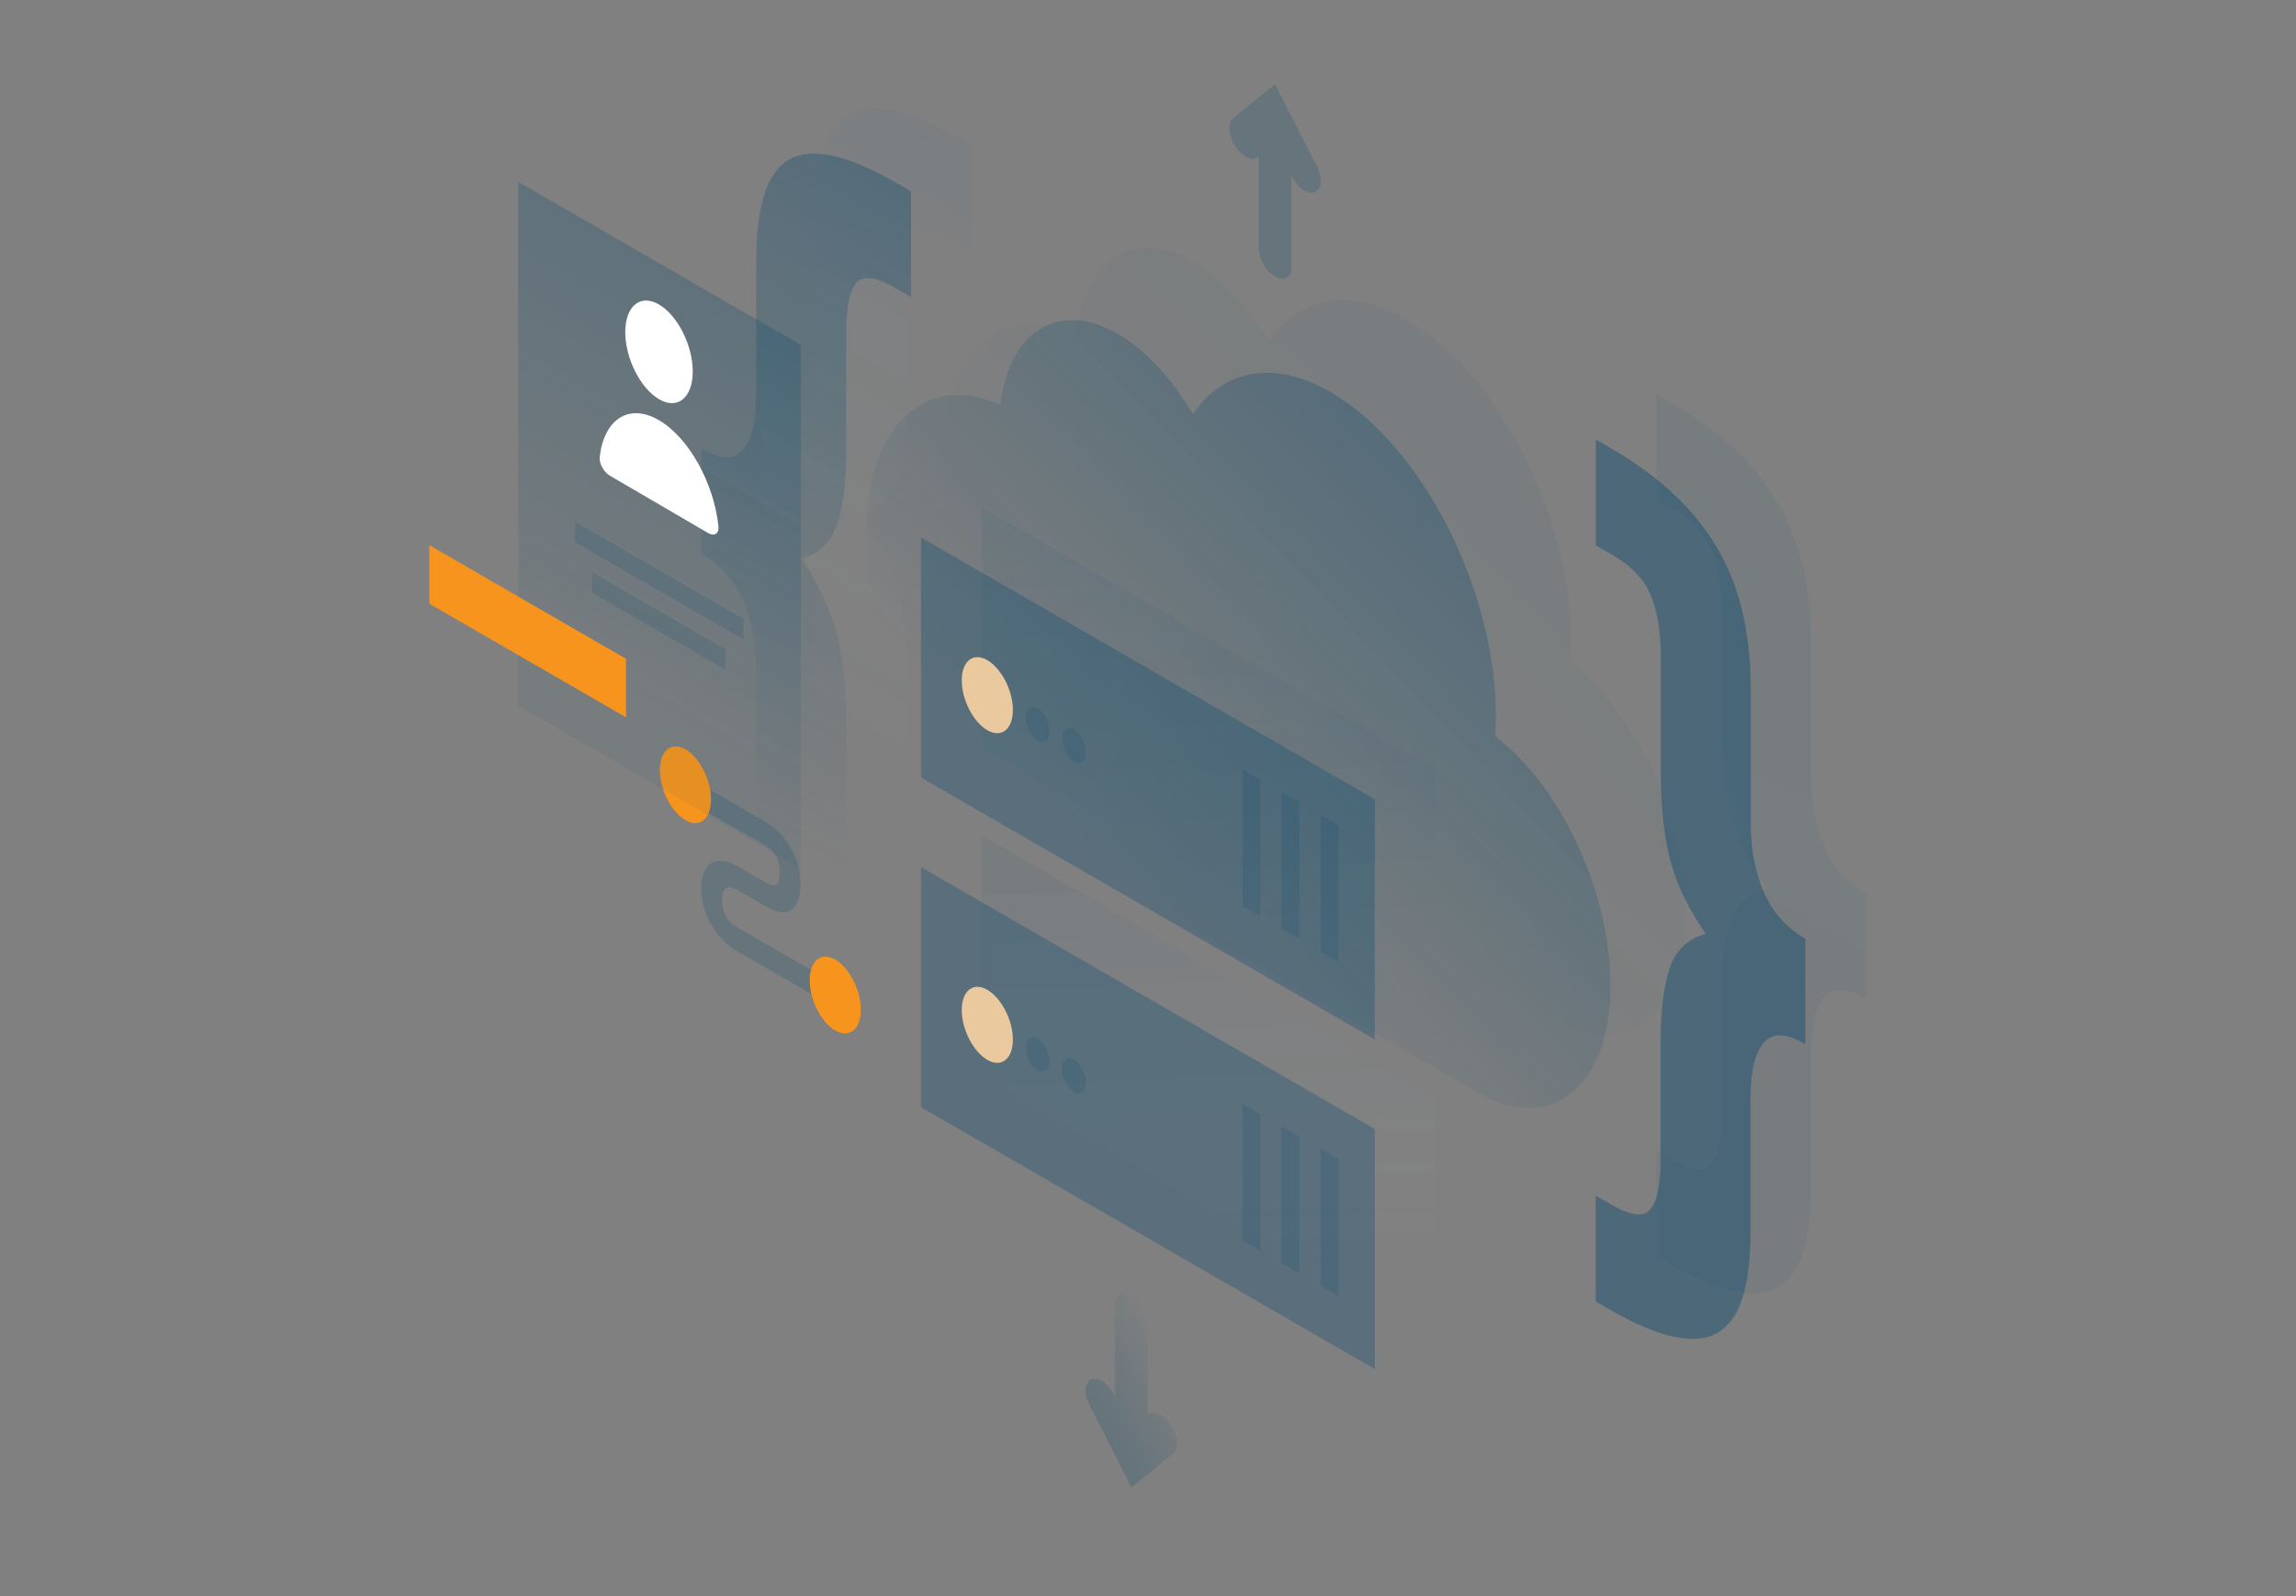 <?xml version="1.0" encoding="UTF-8"?>
<svg xmlns="http://www.w3.org/2000/svg" width="1280" height="890" viewBox="0 0 1280 890" fill="none">
  <rect x="0" y="0" width="1280" height="890" fill="#808080" stroke="none"/>
  <g clip-path="url(#clip0_5080_1100)">
    <g clip-path="url(#clip1_5080_1100)">
      <path opacity="0.07" d="M1040.15 556.792C1029.43 550.55 1021.67 550.382 1016.87 556.286C1012.06 562.106 1009.7 571.975 1009.7 585.892V660.877C1009.7 675.132 1008.35 686.941 1005.73 696.303C1003.12 706.003 998.647 712.92 992.489 716.968C986.501 721.102 978.403 722.198 968.113 720.258C958.076 718.402 945.508 713.173 930.494 704.485L923.324 700.352V641.309L932.265 646.454C942.977 652.695 950.147 653.455 953.774 648.9C957.569 644.514 959.509 635.32 959.509 621.402V555.358C959.509 538.151 961.196 524.571 964.57 514.534C967.944 504.496 974.608 498.17 984.645 495.302C974.608 480.879 967.944 466.793 964.57 452.96C961.196 439.127 959.594 423.607 959.594 406.4V340.355C959.594 326.438 957.654 315.135 953.858 306.279C950.316 297.591 943.146 290.168 932.349 283.927L923.409 278.782V219.738L930.578 223.871C945.592 232.559 958.16 241.753 968.197 251.537C978.488 261.406 986.585 271.949 992.574 282.999C998.816 294.217 1003.2 306.195 1005.82 318.931C1008.43 331.33 1009.78 344.742 1009.78 358.912V433.897C1009.78 447.815 1012.14 460.467 1016.95 471.769C1021.76 483.156 1029.52 491.928 1040.23 498.086L1040.15 556.792Z" fill="url(#paint0_linear_5080_1100)"></path>
      <path opacity="0.4" d="M1006.41 582.096C995.695 575.855 987.935 575.686 983.127 581.59C978.319 587.41 975.957 597.279 975.957 611.196V686.182C975.957 700.436 974.608 712.245 971.993 721.608C969.378 731.308 964.908 738.224 958.75 742.273C952.761 746.406 944.664 747.502 934.374 745.562C924.336 743.707 911.768 738.477 896.755 729.789L889.585 725.656V666.613L898.526 671.758C909.238 678 916.408 678.759 920.035 674.204C923.83 669.818 925.77 660.624 925.77 646.707V580.662C925.77 563.456 927.457 549.876 930.831 539.838C934.205 529.801 940.868 523.475 950.906 520.607C940.868 506.183 934.205 492.097 930.831 478.264C927.457 464.431 925.855 448.911 925.855 431.704V365.66C925.855 351.742 923.915 340.44 920.119 331.583C916.576 322.896 909.407 315.473 898.61 309.231L889.669 304.086V245.042L896.839 249.176C911.853 257.863 924.421 267.057 934.458 276.842C944.748 286.71 952.846 297.254 958.835 308.303C965.076 319.522 969.462 331.499 972.077 344.236C974.692 356.635 976.041 370.046 976.041 384.216V459.202C976.041 473.119 978.403 485.771 983.211 497.074C988.019 508.461 995.779 517.233 1006.49 523.39L1006.41 582.096Z" fill="url(#paint1_linear_5080_1100)"></path>
      <path opacity="0.07" d="M424.828 224.884C435.541 231.125 443.301 231.294 448.108 225.39C452.916 219.57 455.278 209.701 455.278 195.784V120.798C455.278 106.544 456.628 94.735 459.242 85.372C461.857 75.672 466.159 68.671 472.148 64.538C478.389 60.49 486.487 59.393 496.524 61.249C506.815 63.189 519.467 68.503 534.481 77.191L541.65 81.324V140.367L532.709 135.222C521.997 128.98 514.659 128.137 510.863 132.523C507.321 137.078 505.465 146.271 505.465 160.189V226.233C505.465 243.44 503.778 257.02 500.404 267.058C497.03 277.011 490.367 283.421 480.329 286.289C490.367 300.712 497.03 314.798 500.404 328.631C503.778 342.464 505.381 357.984 505.381 375.191V441.236C505.381 455.153 507.152 466.456 510.779 475.144C514.575 484 521.913 491.507 532.625 497.665L541.566 502.81V561.853L534.396 557.72C519.382 549.032 506.73 539.754 496.44 529.885C486.402 520.101 478.305 509.642 472.063 498.424C466.075 487.374 461.773 475.481 459.158 462.66C456.543 450.261 455.194 436.85 455.194 422.679V347.694C455.194 333.777 452.832 321.124 448.024 309.822C443.216 298.435 435.456 289.663 424.744 283.505L424.828 224.884Z" fill="url(#paint2_linear_5080_1100)"></path>
      <path opacity="0.4" d="M391.088 250.188C401.8 256.43 409.56 256.598 414.368 250.694C419.176 244.874 421.538 235.005 421.538 221.088V146.103C421.538 131.848 422.887 120.039 425.502 110.677C428.117 100.977 432.419 93.976 438.407 89.843C444.649 85.794 452.747 84.697 462.784 86.553C473.074 88.493 485.727 93.807 500.74 102.495L507.91 106.628V165.671L498.969 160.526C488.257 154.284 480.919 153.441 477.123 157.827C473.58 162.382 471.725 171.576 471.725 185.493V251.537C471.725 268.744 470.038 282.324 466.664 292.362C463.29 302.315 456.627 308.725 446.589 311.593C456.627 326.016 463.29 340.103 466.664 353.936C470.038 367.769 471.64 383.289 471.64 400.496V466.54C471.64 480.457 473.412 491.76 477.039 500.448C480.834 509.304 488.173 516.811 498.885 522.969L507.826 528.114V587.157L500.656 583.024C485.642 574.337 472.99 565.058 462.7 555.19C452.662 545.405 444.565 534.946 438.323 523.728C432.334 512.678 428.033 500.785 425.418 487.964C422.803 475.565 421.453 462.154 421.453 447.983V372.998C421.453 359.081 419.092 346.429 414.284 335.126C409.476 323.739 401.716 314.967 391.004 308.81L391.088 250.188Z" fill="url(#paint3_linear_5080_1100)"></path>
      <path opacity="0.07" d="M876.174 358.965C876.174 362.761 876.089 366.557 875.836 370.099C912.106 397.681 940.025 456.809 940.025 508.851C940.025 565.533 906.876 592.271 865.968 568.654C865.883 568.57 865.799 568.57 865.715 568.485L608.707 420.286C608.623 420.202 608.538 420.202 608.369 420.117C562.4 393.548 525.118 320.418 525.118 256.736C525.118 197.102 557.845 166.821 599.766 185.124C604.911 144.216 632.324 126.587 665.389 145.734C681.246 154.928 695.838 171.038 707.225 190.438C723.757 165.893 751.929 159.651 783.813 178.039C834.843 207.392 876.174 288.451 876.174 358.965Z" fill="url(#paint4_linear_5080_1100)"></path>
      <path opacity="0.4" d="M834 399.452C834 403.248 833.916 407.043 833.663 410.586C869.932 438.168 897.851 497.296 897.851 549.338C897.851 606.02 864.703 632.758 823.794 609.141C823.71 609.056 823.625 609.056 823.541 608.972L566.533 460.773C566.449 460.689 566.364 460.689 566.196 460.604C520.226 434.035 482.944 360.905 482.944 297.223C482.944 237.589 515.671 207.308 557.592 225.611C562.737 184.703 590.15 167.074 623.215 186.221C639.072 195.415 653.664 211.525 665.051 230.925C681.583 206.38 709.756 200.138 741.639 218.526C792.67 247.879 834 328.937 834 399.452Z" fill="url(#paint5_linear_5080_1100)"></path>
      <path opacity="0.2" d="M427.106 471.654L387.969 449.049V435.806L427.106 458.411C430.311 460.267 434.95 463.978 438.915 469.714C443.217 475.871 446.253 483.631 446.253 492.066C446.253 501.344 443.891 506.658 439.337 508.177C435.119 509.611 430.143 507.164 427.022 505.393L410.911 496.115L410.827 496.03C409.477 495.187 407.284 494.428 405.513 494.934C404.079 495.356 402.477 496.79 402.477 501.935C402.477 507.08 404.079 510.285 405.429 512.141C407.116 514.503 409.309 516.19 410.658 516.864L410.827 516.949L460.002 545.374V558.617L411.08 530.36C407.706 528.589 402.898 524.877 398.681 518.973C394.126 512.563 390.921 504.381 391.005 495.271C391.005 486.246 394.126 481.607 398.681 480.342C402.898 479.161 407.706 480.848 411.08 482.957L427.022 492.15C429.299 493.5 431.07 494.09 432.167 493.669C433.01 493.416 434.697 492.15 434.697 485.403C434.697 481.101 433.264 478.233 431.998 476.293C430.48 474.1 428.371 472.413 427.106 471.654Z" fill="#02476E"></path>
      <path d="M396.403 445.759C396.403 456.64 389.993 461.785 382.148 457.314C374.304 452.76 367.894 440.276 367.894 429.311C367.894 418.43 374.304 413.285 382.148 417.755C389.993 422.31 396.403 434.878 396.403 445.759Z" fill="#F7941D"></path>
      <path d="M479.907 563.002C479.907 573.883 473.497 579.029 465.652 574.558C457.808 570.003 451.397 557.52 451.397 546.555C451.397 535.674 457.808 530.529 465.652 534.999C473.497 539.554 479.907 552.122 479.907 563.002Z" fill="#F7941D"></path>
      <path opacity="0.07" d="M547.301 282.799L800.26 428.805V562.665L547.217 416.659L547.301 282.799Z" fill="url(#paint6_linear_5080_1100)"></path>
      <path opacity="0.3" d="M513.479 299.668L766.438 445.675V579.535L513.479 433.528V299.668Z" fill="url(#paint7_linear_5080_1100)"></path>
      <path d="M536.167 379.377C536.167 390.174 542.577 402.573 550.422 407.128C558.266 411.683 564.677 406.622 564.677 395.825C564.677 385.029 558.266 372.629 550.422 368.075C542.577 363.52 536.167 368.581 536.167 379.377Z" fill="#EBC99F"></path>
      <path opacity="0.15" d="M571.847 400.211C571.847 405.188 574.799 411.008 578.51 413.117C582.137 415.225 585.089 412.864 585.089 407.887C585.089 402.91 582.137 397.091 578.426 394.982C574.799 392.873 571.847 395.235 571.847 400.211Z" fill="#02476E"></path>
      <path opacity="0.15" d="M592.175 411.935C592.175 416.912 595.127 422.732 598.838 424.841C602.465 426.949 605.417 424.588 605.417 419.611C605.417 414.635 602.465 408.815 598.754 406.706C595.127 404.597 592.175 406.959 592.175 411.935Z" fill="#02476E"></path>
      <path opacity="0.15" d="M702.586 434.71V510.876L692.633 505.14V428.974L702.586 434.71Z" fill="#02476E"></path>
      <path opacity="0.15" d="M724.348 447.362V523.528L714.395 517.792V441.626L724.348 447.362Z" fill="#02476E"></path>
      <path opacity="0.15" d="M746.193 460.014V536.18L736.24 530.444V454.278L746.193 460.014Z" fill="#02476E"></path>
      <path opacity="0.07" d="M547.217 465.75L800.176 611.756V745.616L547.217 599.609V465.75Z" fill="url(#paint8_linear_5080_1100)"></path>
      <path opacity="0.3" d="M513.479 483.463L766.438 629.469V763.329L513.479 617.323V483.463Z" fill="url(#paint9_linear_5080_1100)"></path>
      <path d="M536.167 563.171C536.167 573.968 542.577 586.367 550.422 590.922C558.266 595.476 564.677 590.416 564.677 579.619C564.677 568.822 558.266 556.423 550.422 551.869C542.577 547.314 536.167 552.375 536.167 563.171Z" fill="#EBC99F"></path>
      <path opacity="0.15" d="M571.847 584.089C571.847 589.066 574.799 594.886 578.51 596.995C582.137 599.103 585.089 596.742 585.089 591.765C585.089 586.789 582.137 580.969 578.426 578.86C574.799 576.751 571.847 579.029 571.847 584.089Z" fill="#02476E"></path>
      <path opacity="0.15" d="M592.091 595.814C592.091 600.79 595.043 606.61 598.754 608.719C602.381 610.828 605.333 608.466 605.333 603.489C605.333 598.513 602.381 592.693 598.67 590.584C595.043 588.391 592.091 590.753 592.091 595.814Z" fill="#02476E"></path>
      <path opacity="0.15" d="M702.586 621.118V697.284L692.633 691.549V615.383L702.586 621.118Z" fill="#02476E"></path>
      <path opacity="0.15" d="M724.348 633.77V709.936L714.395 704.201V628.035L724.348 633.77Z" fill="#02476E"></path>
      <path opacity="0.15" d="M746.193 646.422V722.588L736.24 716.853V640.687L746.193 646.422Z" fill="#02476E"></path>
      <path opacity="0.3" d="M288.86 101.367L446.506 192.378V484.475L288.86 393.379V101.367Z" fill="url(#paint10_linear_5080_1100)"></path>
      <path d="M386.197 207.139C386.197 221.731 377.762 228.648 367.388 222.575C357.013 216.502 348.578 199.801 348.578 185.209C348.578 170.616 357.013 163.7 367.388 169.773C377.762 175.846 386.197 192.547 386.197 207.139Z" fill="white"></path>
      <path d="M367.388 234.299C350.603 224.515 336.77 233.709 334.324 254.796C333.902 258.423 336.685 263.315 340.059 265.255L394.801 297.223C398.175 299.163 400.958 297.644 400.537 293.427C398.006 269.388 384.089 244.083 367.388 234.299Z" fill="white"></path>
      <path opacity="0.15" d="M320.49 290.812L414.454 345.048V356.519L320.49 302.283V290.812Z" fill="#02476E"></path>
      <path opacity="0.15" d="M330.021 319.069L404.501 362.002V373.473L330.021 330.54V319.069Z" fill="#02476E"></path>
      <path d="M349 367.316L239.348 303.97V336.613L349 399.958V367.316Z" fill="#F7941D"></path>
      <path opacity="0.2" d="M710.763 46.878L734.212 92.932C737.417 99.258 736.911 105.584 733.031 107.103C729.151 108.621 723.415 104.656 720.21 98.33L719.957 97.74V148.855C719.957 154.675 715.908 157.036 710.847 154.169C705.787 151.216 701.738 144.216 701.738 138.396V87.281L701.485 87.534C698.28 90.149 692.46 87.45 688.664 81.461C684.784 75.472 684.278 68.556 687.483 65.941L710.763 46.878Z" fill="url(#paint11_linear_5080_1100)"></path>
      <path opacity="0.2" d="M630.801 829.327L607.352 783.273C604.147 776.947 604.653 770.621 608.533 769.102C612.413 767.584 618.149 771.548 621.354 777.874L621.607 778.465V727.35C621.607 721.53 625.656 719.168 630.717 722.036C635.777 724.988 639.826 731.989 639.826 737.809V788.924L640.079 788.671C643.284 786.056 649.104 788.755 652.9 794.744C656.78 800.733 657.286 807.649 654.081 810.264L630.801 829.327Z" fill="url(#paint12_linear_5080_1100)"></path>
    </g>
  </g>
  <defs>
    <linearGradient id="paint0_linear_5080_1100" x1="1093.21" y1="236.792" x2="885.185" y2="597.335" gradientUnits="userSpaceOnUse">
      <stop stop-color="#02476E"></stop>
      <stop offset="1" stop-color="#02476E" stop-opacity="0.86"></stop>
    </linearGradient>
    <linearGradient id="paint1_linear_5080_1100" x1="1059.47" y1="262.096" x2="851.446" y2="622.639" gradientUnits="userSpaceOnUse">
      <stop stop-color="#02476E"></stop>
      <stop offset="1" stop-color="#02476E"></stop>
    </linearGradient>
    <linearGradient id="paint2_linear_5080_1100" x1="649.891" y1="62.807" x2="441.863" y2="423.35" gradientUnits="userSpaceOnUse">
      <stop stop-color="#02476E"></stop>
      <stop offset="1" stop-color="white" stop-opacity="0"></stop>
    </linearGradient>
    <linearGradient id="paint3_linear_5080_1100" x1="616.15" y1="88.111" x2="408.123" y2="448.654" gradientUnits="userSpaceOnUse">
      <stop stop-color="#02476E"></stop>
      <stop offset="1" stop-color="#02476E" stop-opacity="0"></stop>
    </linearGradient>
    <linearGradient id="paint4_linear_5080_1100" x1="924.936" y1="197.89" x2="663.94" y2="445.45" gradientUnits="userSpaceOnUse">
      <stop stop-color="#02476E"></stop>
      <stop offset="1" stop-color="#02476E" stop-opacity="0"></stop>
    </linearGradient>
    <linearGradient id="paint5_linear_5080_1100" x1="882.753" y1="238.377" x2="621.758" y2="485.937" gradientUnits="userSpaceOnUse">
      <stop stop-color="#02476E"></stop>
      <stop offset="1" stop-color="#02476E" stop-opacity="0"></stop>
    </linearGradient>
    <linearGradient id="paint6_linear_5080_1100" x1="668.567" y1="293.503" x2="677.992" y2="530.283" gradientUnits="userSpaceOnUse">
      <stop stop-color="#02476E"></stop>
      <stop offset="1" stop-color="#02476E" stop-opacity="0"></stop>
    </linearGradient>
    <linearGradient id="paint7_linear_5080_1100" x1="634.827" y1="310.372" x2="644.252" y2="547.153" gradientUnits="userSpaceOnUse">
      <stop stop-color="#02476E"></stop>
      <stop offset="1" stop-color="#02476E"></stop>
    </linearGradient>
    <linearGradient id="paint8_linear_5080_1100" x1="668.549" y1="476.482" x2="677.974" y2="713.262" gradientUnits="userSpaceOnUse">
      <stop stop-color="#02476E"></stop>
      <stop offset="1" stop-color="white" stop-opacity="0"></stop>
    </linearGradient>
    <linearGradient id="paint9_linear_5080_1100" x1="634.81" y1="494.195" x2="644.235" y2="730.975" gradientUnits="userSpaceOnUse">
      <stop stop-color="#02476E"></stop>
      <stop offset="1" stop-color="#02476E"></stop>
    </linearGradient>
    <linearGradient id="paint10_linear_5080_1100" x1="463.401" y1="127.039" x2="323.46" y2="369.488" gradientUnits="userSpaceOnUse">
      <stop stop-color="#02476E"></stop>
      <stop offset="1" stop-color="#02476E" stop-opacity="0.24"></stop>
    </linearGradient>
    <linearGradient id="paint11_linear_5080_1100" x1="727.45" y1="93.334" x2="684.667" y2="117.182" gradientUnits="userSpaceOnUse">
      <stop stop-color="#02476E"></stop>
      <stop offset="1" stop-color="#02476E"></stop>
    </linearGradient>
    <linearGradient id="paint12_linear_5080_1100" x1="614.069" y1="782.903" x2="656.852" y2="759.054" gradientUnits="userSpaceOnUse">
      <stop stop-color="#02476E"></stop>
      <stop offset="1" stop-color="#02476E" stop-opacity="0"></stop>
    </linearGradient>
    <clipPath id="clip0_5080_1100">
      <rect width="1280" height="890" fill="white"></rect>
    </clipPath>
    <clipPath id="clip1_5080_1100">
      <rect width="970" height="970" fill="white" transform="translate(155 -40)"></rect>
    </clipPath>
  </defs>
</svg>
